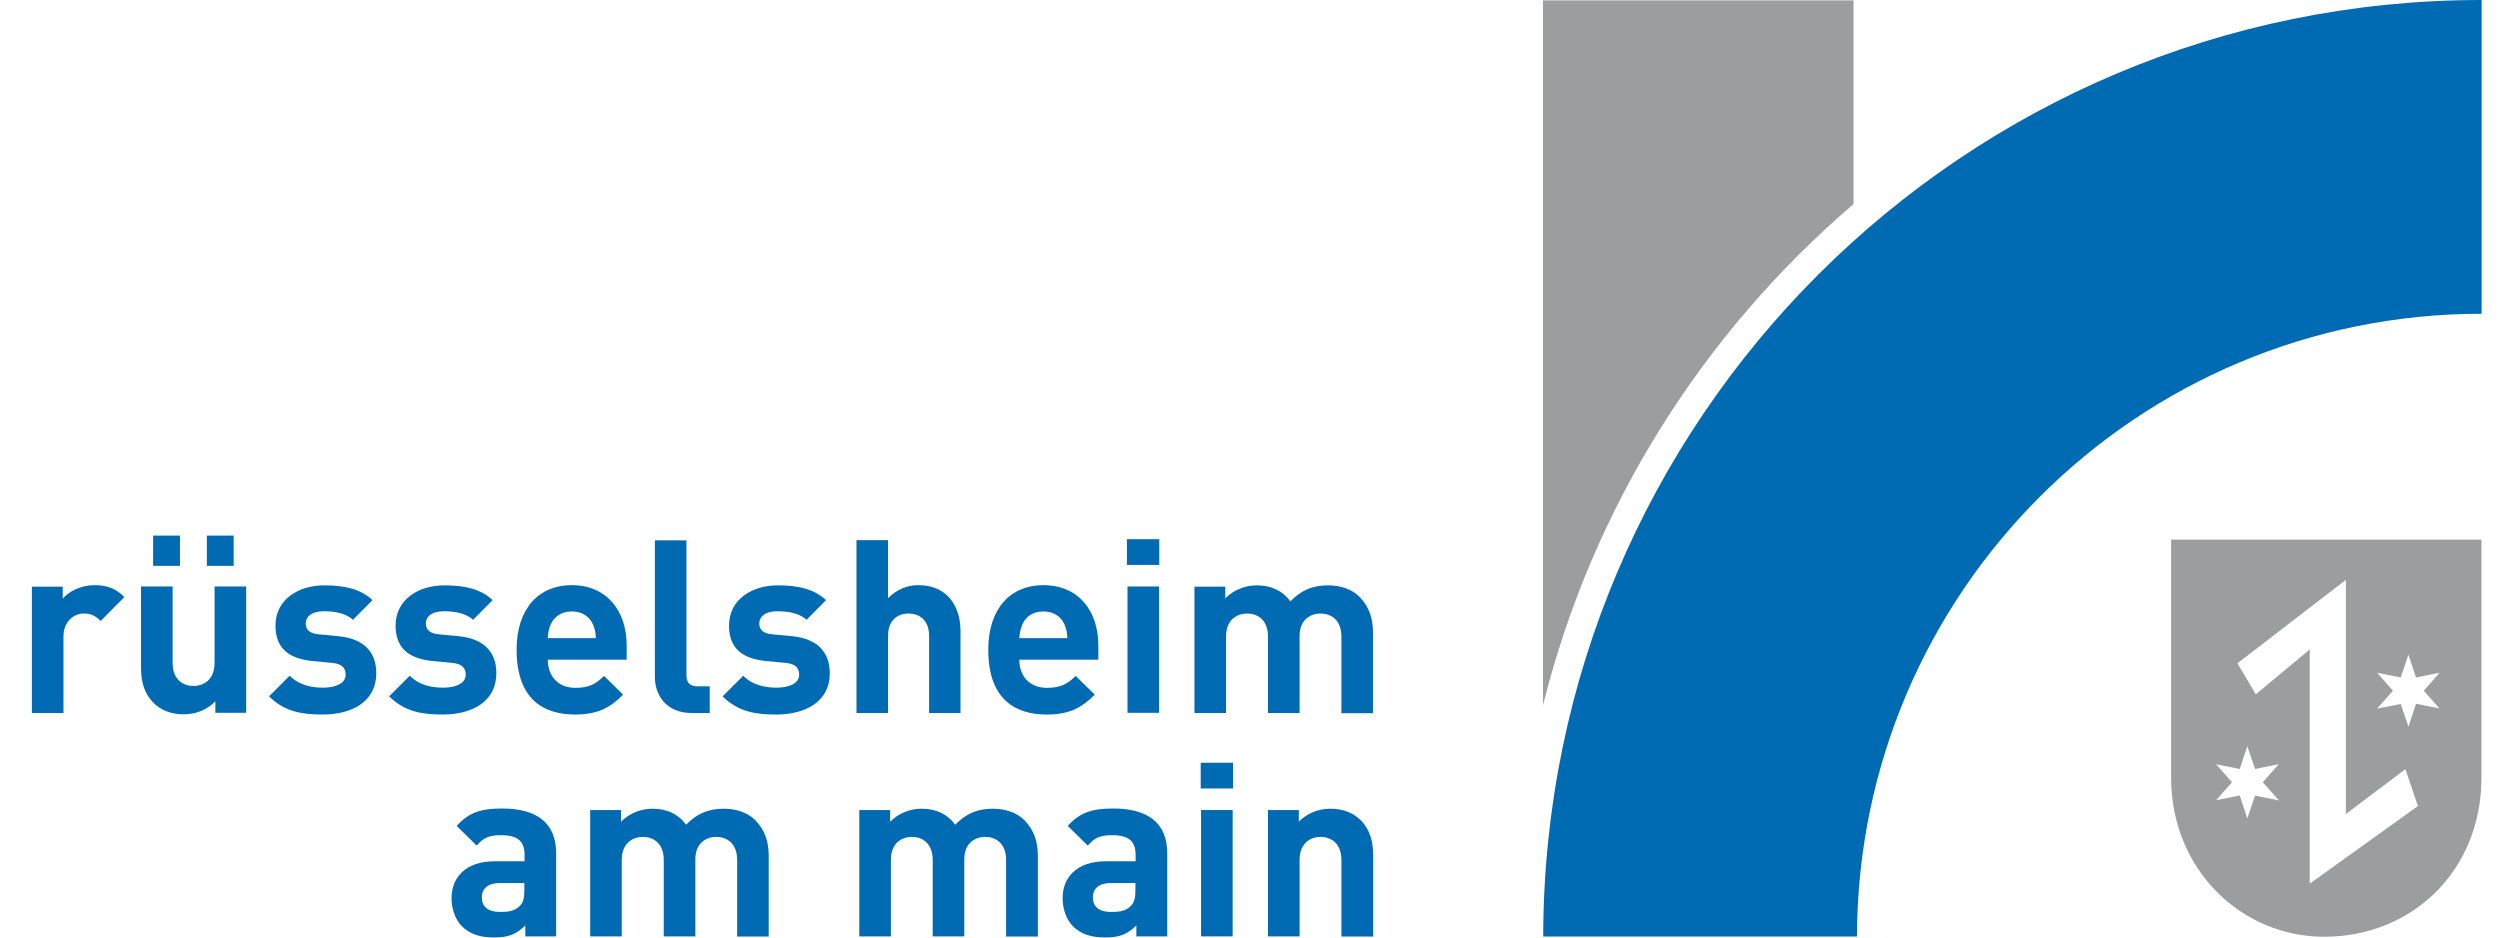 <svg width="64" height="24" viewBox="0 0 64 24" fill="none" xmlns="http://www.w3.org/2000/svg">
<path d="M47.451 5.219V0.01H39.501V18.054C40.765 12.98 43.597 8.521 47.451 5.224" fill="#9C9D9E"/>
<path d="M63.53 8.032V0C50.274 0 39.53 10.729 39.506 23.976H47.538C47.562 15.164 54.713 8.032 63.53 8.032Z" fill="#006AB3"/>
<path d="M34.34 18.253V16.297C34.34 15.856 34.059 15.706 33.807 15.706C33.556 15.706 33.27 15.856 33.27 16.278V18.253H32.461V16.297C32.461 15.856 32.18 15.706 31.929 15.706C31.677 15.706 31.386 15.856 31.386 16.297V18.253H30.578V15.019H31.367V15.319C31.58 15.101 31.875 14.985 32.176 14.985C32.534 14.985 32.829 15.116 33.033 15.396C33.309 15.111 33.599 14.985 34.001 14.985C34.325 14.985 34.616 15.091 34.795 15.271C35.056 15.532 35.148 15.837 35.148 16.19V18.258H34.34V18.253Z" fill="#006AB3"/>
<path d="M13.429 22.606H12.79C12.499 22.606 12.335 22.741 12.335 22.974C12.335 23.206 12.485 23.346 12.799 23.346C13.022 23.346 13.167 23.327 13.308 23.191C13.395 23.109 13.424 22.978 13.424 22.78V22.606H13.429ZM13.448 23.971V23.69C13.23 23.908 13.027 24 12.654 24C12.281 24 12.02 23.908 11.826 23.714C11.652 23.535 11.56 23.274 11.56 22.988C11.56 22.47 11.913 22.049 12.664 22.049H13.429V21.889C13.429 21.536 13.255 21.381 12.824 21.381C12.514 21.381 12.368 21.453 12.204 21.647L11.691 21.143C12.005 20.795 12.32 20.698 12.857 20.698C13.763 20.698 14.237 21.085 14.237 21.841V23.971H13.448Z" fill="#006AB3"/>
<path d="M18.871 23.971V22.015C18.871 21.574 18.59 21.424 18.338 21.424C18.086 21.424 17.801 21.574 17.801 21.996V23.971H16.992V22.015C16.992 21.574 16.711 21.424 16.46 21.424C16.208 21.424 15.917 21.574 15.917 22.015V23.971H15.109V20.737H15.898V21.037C16.111 20.819 16.406 20.703 16.707 20.703C17.065 20.703 17.36 20.834 17.564 21.114C17.84 20.829 18.13 20.703 18.532 20.703C18.856 20.703 19.147 20.809 19.326 20.988C19.587 21.25 19.679 21.555 19.679 21.908V23.976H18.871V23.971Z" fill="#006AB3"/>
<path d="M25.756 23.971V22.015C25.756 21.574 25.475 21.424 25.223 21.424C24.971 21.424 24.686 21.574 24.686 21.996V23.971H23.877V22.015C23.877 21.574 23.596 21.424 23.344 21.424C23.093 21.424 22.807 21.574 22.807 22.015V23.971H21.998V20.737H22.788V21.037C23.001 20.819 23.296 20.703 23.596 20.703C23.954 20.703 24.25 20.834 24.453 21.114C24.729 20.829 25.02 20.703 25.422 20.703C25.746 20.703 26.036 20.809 26.215 20.988C26.477 21.25 26.569 21.555 26.569 21.908V23.976H25.76L25.756 23.971Z" fill="#006AB3"/>
<path d="M29.072 22.606H28.433C28.142 22.606 27.978 22.741 27.978 22.974C27.978 23.206 28.128 23.346 28.443 23.346C28.665 23.346 28.811 23.327 28.951 23.191C29.038 23.109 29.067 22.978 29.067 22.78V22.606H29.072ZM29.091 23.971V23.69C28.874 23.908 28.67 24 28.297 24C27.925 24 27.663 23.908 27.47 23.714C27.295 23.535 27.203 23.274 27.203 22.988C27.203 22.47 27.557 22.049 28.307 22.049H29.072V21.889C29.072 21.536 28.898 21.381 28.467 21.381C28.157 21.381 28.012 21.453 27.847 21.647L27.334 21.143C27.649 20.795 27.963 20.698 28.501 20.698C29.406 20.698 29.881 21.085 29.881 21.841V23.971H29.091Z" fill="#006AB3"/>
<path d="M2.579 15.9C2.453 15.774 2.346 15.706 2.148 15.706C1.901 15.706 1.625 15.895 1.625 16.302V18.253H0.816V15.019H1.606V15.329C1.76 15.14 2.07 14.98 2.419 14.98C2.738 14.98 2.961 15.062 3.184 15.285L2.574 15.9H2.579Z" fill="#006AB3"/>
<path d="M5.295 13.711H5.982V14.486H5.295V13.711ZM3.92 13.711H4.607V14.486H3.92V13.711ZM5.513 18.253V17.953C5.3 18.175 5.004 18.287 4.704 18.287C4.38 18.287 4.118 18.18 3.939 18.001C3.678 17.74 3.61 17.435 3.61 17.081V15.014H4.419V16.97C4.419 17.41 4.699 17.561 4.951 17.561C5.203 17.561 5.493 17.41 5.493 16.97V15.014H6.302V18.248H5.513V18.253Z" fill="#006AB3"/>
<path d="M8.268 18.292C7.759 18.292 7.299 18.234 6.888 17.827L7.415 17.299C7.682 17.566 8.03 17.604 8.277 17.604C8.558 17.604 8.849 17.512 8.849 17.27C8.849 17.11 8.761 16.994 8.505 16.97L7.996 16.922C7.415 16.863 7.052 16.612 7.052 16.016C7.052 15.343 7.643 14.985 8.302 14.985C8.805 14.985 9.226 15.072 9.536 15.363L9.037 15.866C8.849 15.697 8.568 15.648 8.287 15.648C7.963 15.648 7.827 15.798 7.827 15.958C7.827 16.074 7.875 16.215 8.161 16.239L8.669 16.287C9.309 16.35 9.633 16.689 9.633 17.236C9.633 17.953 9.023 18.292 8.258 18.292" fill="#006AB3"/>
<path d="M11.342 18.292C10.834 18.292 10.374 18.234 9.962 17.827L10.49 17.299C10.756 17.566 11.105 17.604 11.352 17.604C11.633 17.604 11.923 17.512 11.923 17.27C11.923 17.11 11.836 16.994 11.579 16.97L11.071 16.922C10.49 16.863 10.127 16.612 10.127 16.016C10.127 15.343 10.717 14.985 11.376 14.985C11.88 14.985 12.301 15.072 12.611 15.363L12.112 15.866C11.923 15.697 11.642 15.648 11.361 15.648C11.037 15.648 10.902 15.798 10.902 15.958C10.902 16.074 10.95 16.215 11.236 16.239L11.744 16.287C12.383 16.35 12.707 16.689 12.707 17.236C12.707 17.953 12.097 18.292 11.332 18.292" fill="#006AB3"/>
<path d="M15.181 15.987C15.094 15.793 14.915 15.653 14.639 15.653C14.363 15.653 14.184 15.793 14.097 15.987C14.049 16.108 14.029 16.19 14.024 16.336H15.254C15.249 16.195 15.23 16.108 15.181 15.987ZM14.024 16.888C14.024 17.304 14.281 17.609 14.731 17.609C15.085 17.609 15.259 17.507 15.462 17.304L15.951 17.783C15.622 18.113 15.307 18.292 14.722 18.292C13.957 18.292 13.225 17.943 13.225 16.631C13.225 15.575 13.797 14.98 14.634 14.98C15.535 14.98 16.043 15.638 16.043 16.529V16.888H14.02H14.024Z" fill="#006AB3"/>
<path d="M17.709 18.253C17.046 18.253 16.765 17.788 16.765 17.328V13.832H17.573V17.28C17.573 17.473 17.655 17.57 17.859 17.57H18.169V18.253H17.709Z" fill="#006AB3"/>
<path d="M19.878 18.292C19.369 18.292 18.91 18.234 18.498 17.827L19.026 17.299C19.292 17.566 19.641 17.604 19.887 17.604C20.168 17.604 20.459 17.512 20.459 17.27C20.459 17.11 20.372 16.994 20.115 16.97L19.607 16.922C19.021 16.863 18.663 16.612 18.663 16.016C18.663 15.343 19.253 14.985 19.912 14.985C20.415 14.985 20.837 15.072 21.146 15.363L20.648 15.866C20.464 15.697 20.178 15.648 19.897 15.648C19.573 15.648 19.437 15.798 19.437 15.958C19.437 16.074 19.486 16.215 19.771 16.239L20.28 16.287C20.919 16.35 21.243 16.689 21.243 17.236C21.243 17.953 20.633 18.292 19.868 18.292" fill="#006AB3"/>
<path d="M23.785 18.253V16.278C23.785 15.852 23.514 15.706 23.257 15.706C23.001 15.706 22.734 15.856 22.734 16.278V18.253H21.926V13.828H22.734V15.314C22.952 15.091 23.223 14.98 23.509 14.98C24.216 14.98 24.589 15.479 24.589 16.161V18.253H23.78H23.785Z" fill="#006AB3"/>
<path d="M27.252 15.987C27.165 15.793 26.985 15.653 26.709 15.653C26.433 15.653 26.254 15.793 26.172 15.987C26.124 16.108 26.104 16.19 26.095 16.336H27.324C27.319 16.195 27.3 16.108 27.252 15.987ZM26.095 16.888C26.095 17.304 26.351 17.609 26.801 17.609C27.155 17.609 27.329 17.507 27.537 17.304L28.026 17.783C27.697 18.113 27.382 18.292 26.797 18.292C26.032 18.292 25.3 17.943 25.3 16.631C25.3 15.575 25.872 14.98 26.709 14.98C27.61 14.98 28.118 15.638 28.118 16.529V16.888H26.095Z" fill="#006AB3"/>
<path d="M28.864 15.014H29.672V18.248H28.864V15.014ZM28.849 13.803H29.677V14.462H28.849V13.803Z" fill="#006AB3"/>
<path d="M34.34 23.971V22.015C34.34 21.574 34.059 21.424 33.807 21.424C33.556 21.424 33.27 21.574 33.27 22.015V23.971H32.461V20.737H33.25V21.037C33.464 20.814 33.759 20.703 34.059 20.703C34.383 20.703 34.64 20.809 34.824 20.988C35.085 21.25 35.153 21.555 35.153 21.908V23.976H34.345L34.34 23.971Z" fill="#006AB3"/>
<path d="M30.747 20.737H31.556V23.971H30.747V20.737ZM30.738 19.526H31.566V20.185H30.738V19.526Z" fill="#006AB3"/>
<path d="M62.455 18.137L61.85 18.016L61.656 18.602L61.458 18.021L60.853 18.142L61.259 17.682L60.853 17.222L61.458 17.343L61.656 16.762L61.85 17.343L62.455 17.222L62.048 17.682L62.455 18.142V18.137ZM59.129 22.62V16.626L57.749 17.774L57.279 16.98L60.054 14.845V20.838L61.579 19.691L61.898 20.635L59.124 22.625L59.129 22.62ZM58.335 20.49L57.73 20.369L57.531 20.95L57.337 20.364L56.732 20.485L57.139 20.025L56.732 19.565L57.337 19.686L57.531 19.105L57.73 19.686L58.335 19.565L57.928 20.025L58.335 20.485V20.49ZM55.58 13.813C55.58 13.813 55.58 19.836 55.58 19.904C55.58 22.276 57.396 23.981 59.492 23.981C61.768 23.981 63.525 22.276 63.525 19.909V13.813H55.58Z" fill="#9C9D9E"/>
</svg>
